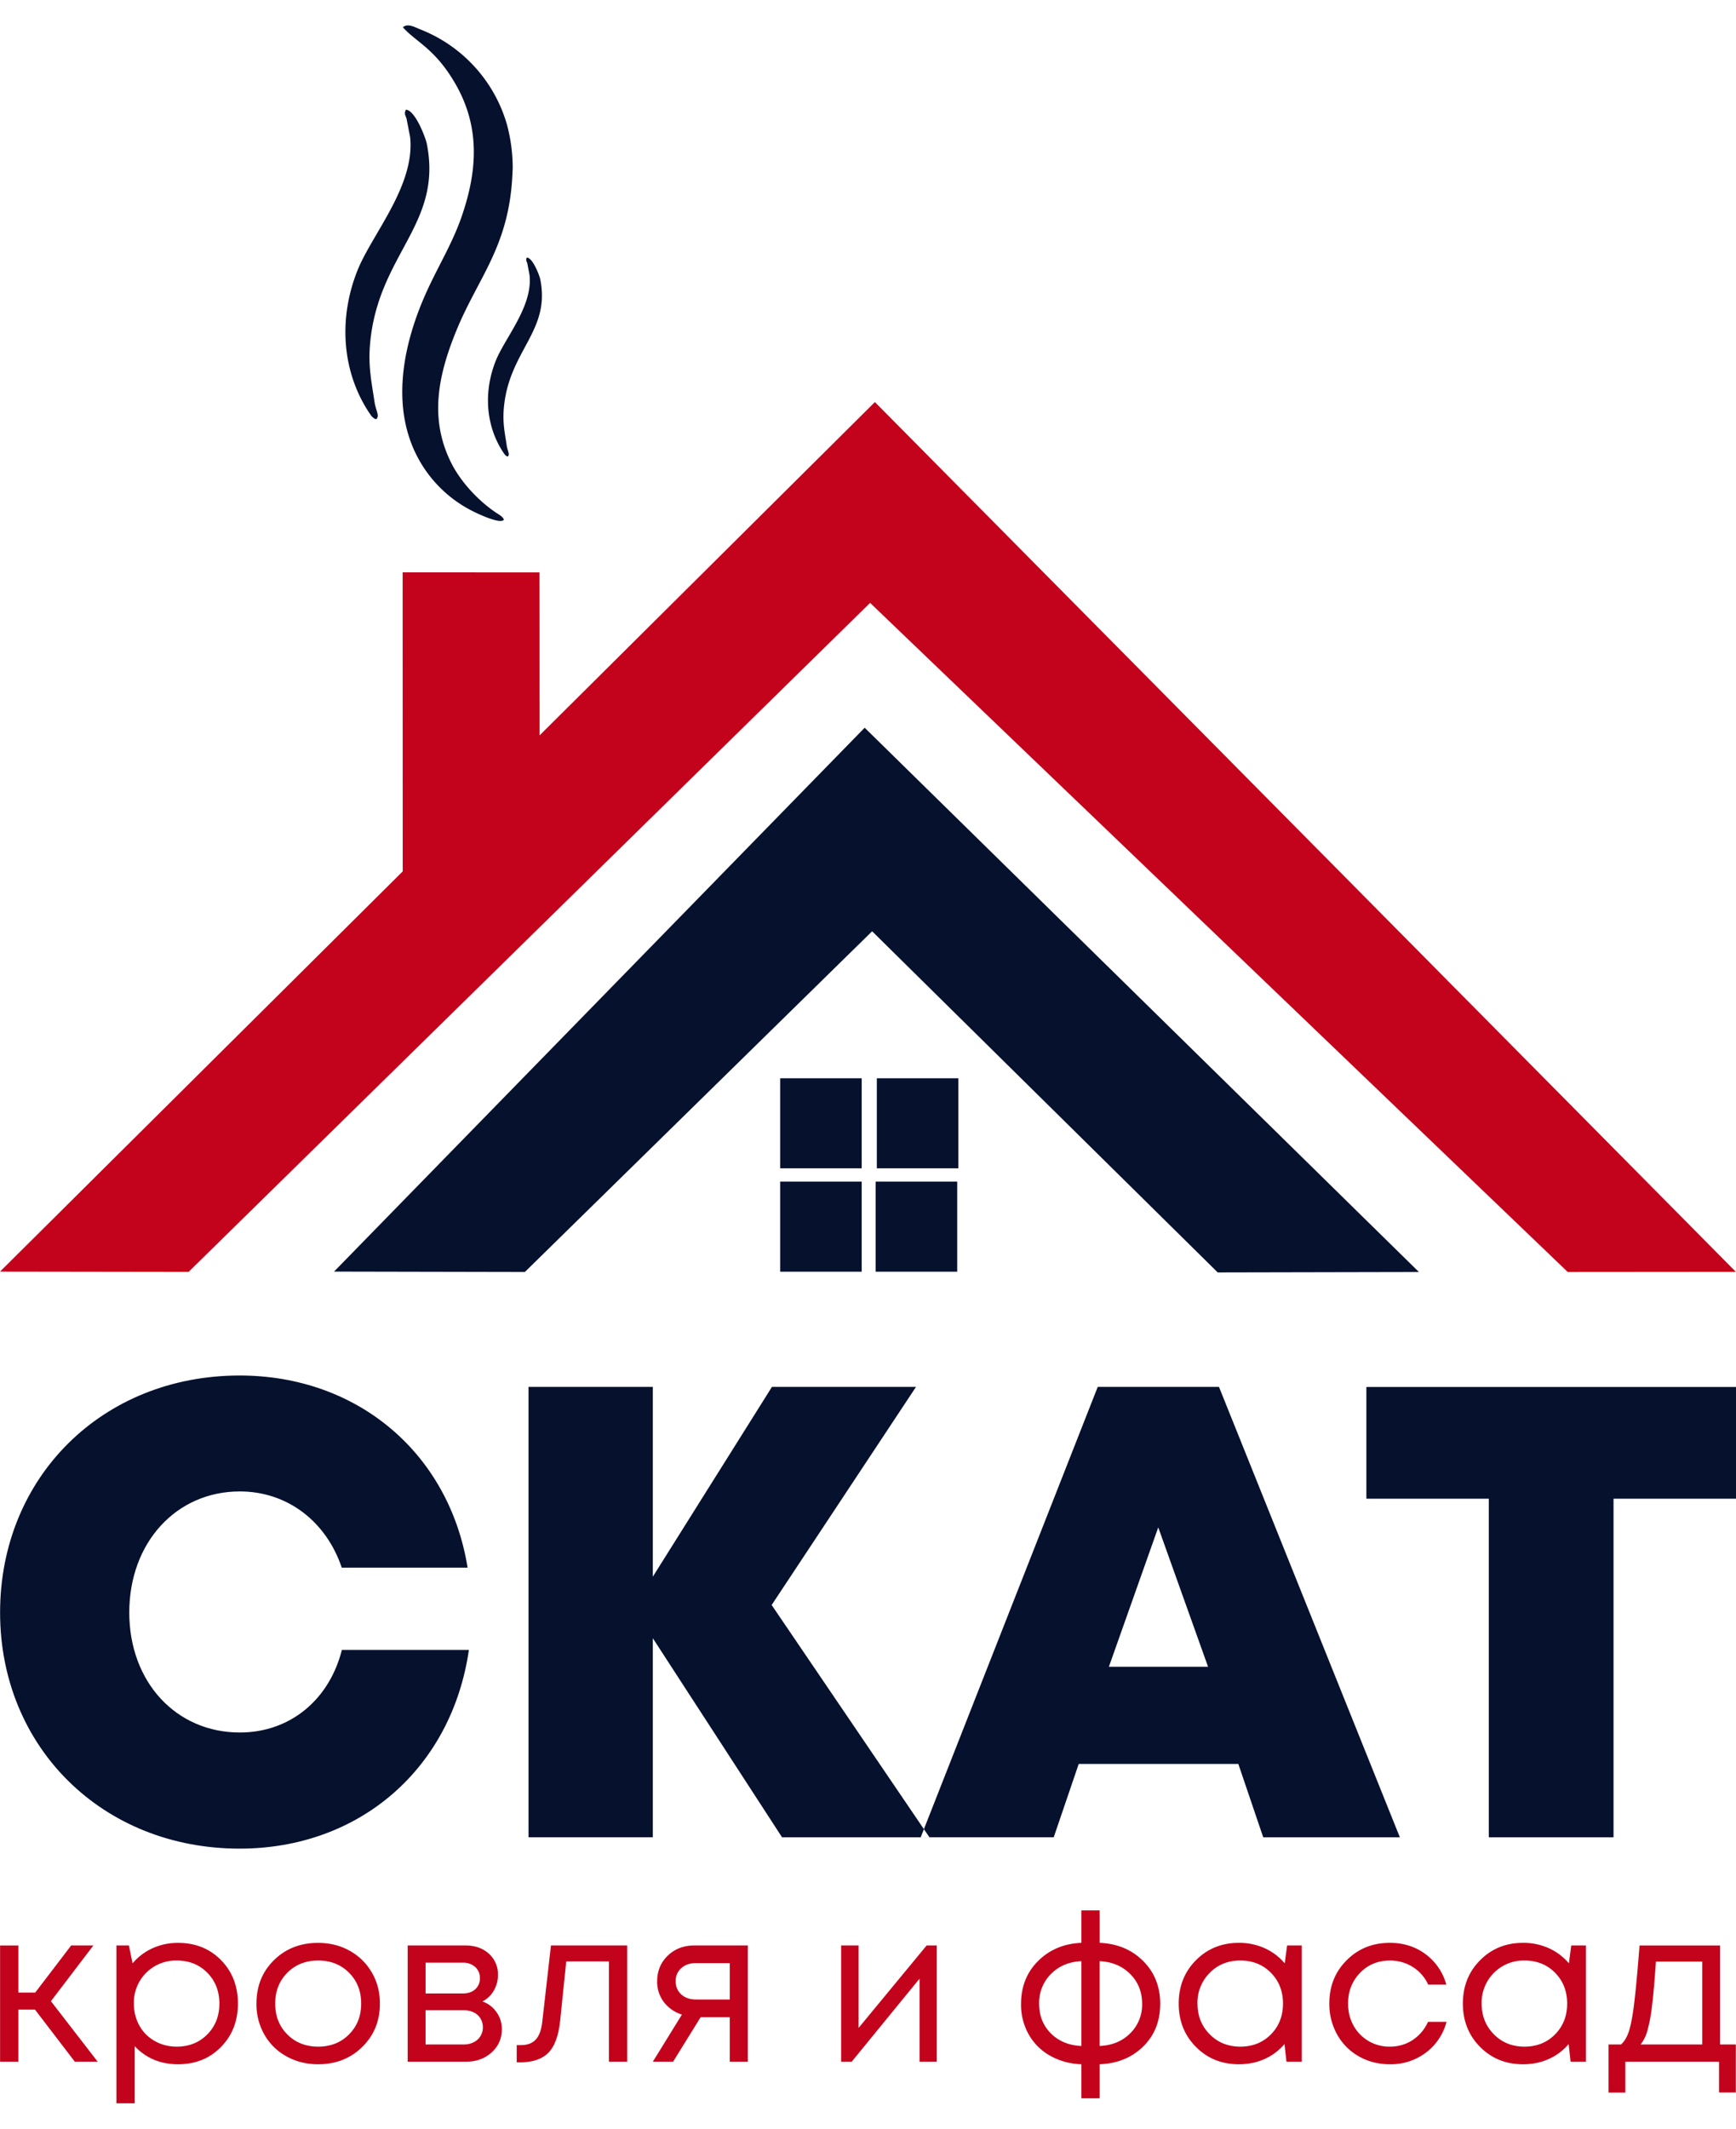 <svg width="62" height="76" fill="none" xmlns="http://www.w3.org/2000/svg"><path fill-rule="evenodd" clip-rule="evenodd" d="M0 45.401l6.735.01 24.34-23.886 24.916 23.89 6.005-.005-30.75-31.055L19.27 26.256l-.003-5.82H14.38l.003 10.675L0 45.401z" fill="#C3021C"/><path fill-rule="evenodd" clip-rule="evenodd" d="M31.148 33.25L43.49 45.43l7.186-.015-19.795-19.433L11.93 45.4l6.815.014 12.403-12.165zM8.558 66.002c4.29 0 7.575-2.867 8.188-7.094H12.21c-.452 1.784-1.855 2.948-3.645 2.948-2.277 0-3.948-1.803-3.948-4.285 0-2.488 1.671-4.322 3.948-4.322 1.698 0 3.086 1.072 3.641 2.722H16.7c-.656-4.077-3.922-6.861-8.142-6.861-4.899 0-8.555 3.626-8.555 8.462 0 4.808 3.656 8.43 8.555 8.43zm24.636-.405l-5.635-8.293 5.156-7.788H27.57l-4.255 6.777v-6.777h-4.439v16.08h4.439V58.49l4.615 7.107h5.263zm11.921 0h4.88l-6.46-16.081h-4.33l-6.322 16.08h4.75l.893-2.618h5.7l.889 2.619zm-1.97-6.088h-3.542l1.763-4.977 1.779 4.977zM62 49.519H48.799v3.99h4.373v12.088h4.454V53.509H62v-3.99z" fill="#06112E"/><path fill-rule="evenodd" clip-rule="evenodd" d="M2.673 73.61L1.25 71.75H.657v1.86H.003v-4.15h.654v1.682h.6l1.285-1.683h.793l-1.516 1.99 1.67 2.16h-.816zm3.685-4.243c.621 0 1.133.205 1.535.615.403.41.604.927.604 1.552 0 .62-.2 1.136-.604 1.549-.402.412-.914.618-1.535.618-.625 0-1.14-.215-1.546-.645v2.037h-.654v-5.634h.446l.131.638c.195-.23.432-.41.712-.538.28-.128.583-.192.911-.192zm-.046 3.704c.441 0 .806-.146 1.093-.438.287-.292.43-.658.43-1.099 0-.44-.143-.807-.43-1.099-.287-.292-.652-.438-1.093-.438a1.5 1.5 0 00-1.531 1.537c0 .287.066.548.196.784.131.236.315.42.55.553.236.134.498.2.785.2zm5.048.63c-.41 0-.785-.093-1.124-.28a2.024 2.024 0 01-.792-.776 2.19 2.19 0 01-.285-1.11c0-.626.21-1.143.627-1.553.418-.41.943-.615 1.574-.615.415 0 .79.093 1.127.28.336.188.6.446.792.777.193.33.289.7.289 1.11 0 .62-.21 1.136-.631 1.549-.42.412-.946.618-1.577.618zm-1.097-1.064c.29.29.657.434 1.1.434.444 0 .81-.144 1.1-.434.29-.29.436-.657.436-1.103 0-.446-.145-.813-.435-1.103-.29-.29-.657-.434-1.1-.434-.444 0-.811.145-1.1.434-.29.29-.435.657-.435 1.103 0 .446.144.813.434 1.103zm6.967-1.18c.21.077.379.205.504.385.126.179.189.381.189.607 0 .333-.122.61-.366.83-.243.22-.547.33-.912.33H14.56v-4.15h2.062c.344 0 .624.099.84.296a.98.98 0 01.322.757 1.105 1.105 0 01-.261.719.938.938 0 01-.293.226zm-.092-.83a.512.512 0 00-.17-.403.637.637 0 00-.438-.15H15.2v1.099h1.331c.185 0 .332-.05.442-.15a.51.51 0 00.166-.396zm-.57 2.367a.758.758 0 00.35-.08.584.584 0 00.327-.53.603.603 0 00-.084-.316.559.559 0 00-.242-.219.806.806 0 00-.358-.077h-1.362v1.222h1.37zm3.109-3.535h2.724v4.15h-.654v-3.581h-1.524l-.215 2.098c-.057.548-.198.936-.423 1.164-.226.228-.565.342-1.016.342h-.115v-.615h.146c.236 0 .415-.067.538-.203.123-.136.2-.352.231-.65l.308-2.705zm5.124 0h1.908v4.15h-.646v-1.59h-1.039l-.985 1.59h-.723l1.039-1.683a1.273 1.273 0 01-.646-.446 1.188 1.188 0 01-.239-.737c0-.37.126-.675.377-.919.252-.243.57-.365.954-.365zm.054 1.93h1.208v-1.3h-1.208c-.215 0-.39.06-.523.18a.602.602 0 00-.2.47c0 .192.066.348.2.469.133.12.308.18.523.18zm8.24-1.93h.362v4.15h-.615v-2.966l-2.424 2.966h-.377v-4.15h.623v2.944l2.431-2.944zm8.34 2.09c0 .615-.202 1.121-.607 1.518-.405.397-.923.609-1.554.634v1.215h-.654V73.7a2.41 2.41 0 01-1.108-.3 1.995 1.995 0 01-.77-.76 2.158 2.158 0 01-.276-1.091c0-.62.203-1.133.611-1.537.408-.405.922-.62 1.543-.646v-1.16h.654v1.16c.626.026 1.142.24 1.55.645.408.405.612.918.612 1.538zm-3.9-1.072a1.45 1.45 0 00-.423 1.065c0 .425.14.777.42 1.057.279.279.642.429 1.088.45V70.02c-.441.02-.803.173-1.085.457zm1.739 2.571c.446-.02.81-.171 1.092-.453a1.43 1.43 0 00.424-1.053c0-.425-.143-.78-.427-1.065-.285-.284-.648-.436-1.09-.457v3.028zm6.694-3.589h.523v4.15h-.546l-.07-.63c-.195.23-.432.409-.711.534-.28.126-.586.188-.92.188-.61 0-1.12-.206-1.53-.618-.411-.413-.617-.929-.617-1.549 0-.62.206-1.136.616-1.548.41-.413.92-.62 1.531-.62a2.2 2.2 0 01.927.193c.28.128.517.308.712.538l.085-.638zm-2.766 3.17c.29.295.655.442 1.096.442.441 0 .805-.146 1.093-.438.287-.292.43-.658.43-1.099 0-.44-.143-.807-.43-1.099-.288-.292-.652-.438-1.093-.438-.441 0-.807.147-1.096.442a1.5 1.5 0 00-.435 1.095c0 .436.145.8.435 1.095zm6.436 1.072c-.405 0-.773-.093-1.104-.28a2.011 2.011 0 01-.777-.78 2.22 2.22 0 01-.281-1.107c0-.62.206-1.136.62-1.548.412-.413.926-.62 1.542-.62.492 0 .92.137 1.28.408a2 2 0 01.736 1.084h-.647a1.445 1.445 0 00-.55-.63 1.504 1.504 0 00-.82-.23c-.425 0-.78.146-1.065.441-.285.295-.427.66-.427 1.095 0 .287.064.547.192.78a1.453 1.453 0 001.301.757c.302 0 .573-.078.812-.234a1.52 1.52 0 00.55-.65h.661a2.005 2.005 0 01-.742 1.103 2.081 2.081 0 01-1.281.411zm6.478-4.242h.523v4.15h-.546l-.07-.63c-.194.23-.431.409-.71.534-.28.126-.587.188-.92.188-.61 0-1.121-.206-1.531-.618-.41-.413-.616-.929-.616-1.549 0-.62.205-1.136.616-1.548.41-.413.92-.62 1.53-.62a2.2 2.2 0 01.928.193c.28.128.517.308.712.538l.084-.638zm-2.766 3.17c.29.295.655.442 1.096.442.442 0 .806-.146 1.093-.438.287-.292.431-.658.431-1.099 0-.44-.144-.807-.43-1.099-.288-.292-.652-.438-1.093-.438a1.5 1.5 0 00-1.531 1.537c0 .436.144.8.434 1.095zm8.083.365h.561v1.714h-.6V73.61h-3.347v1.1h-.6v-1.715h.447c.123-.112.218-.272.284-.48.067-.207.127-.525.181-.953.054-.428.12-1.128.196-2.102h2.878v3.535zm-2.293-2.958c-.046.686-.094 1.22-.142 1.602a5.677 5.677 0 01-.166.876 1.376 1.376 0 01-.238.48h2.2v-2.958H59.14z" fill="#C3021C"/><path fill-rule="evenodd" clip-rule="evenodd" d="M17.998 18.553c-.044-.11-.174-.177-.284-.25-.648-.436-1.271-1.114-1.608-1.794-.782-1.579-.455-3.13.201-4.725.781-1.9 1.883-2.993 1.995-5.586l.009-.2a5.99 5.99 0 00-.207-1.556 5.193 5.193 0 00-3.077-3.386c-.197-.077-.46-.239-.638-.083.458.526 1.145.748 1.881 2.03.873 1.521.785 3.065.232 4.687-.31.913-.762 1.657-1.181 2.543-.884 1.868-1.377 4.102-.475 5.956a4.512 4.512 0 001.957 2.02c.244.13 1.075.523 1.195.344z" fill="#06112E"/><path fill-rule="evenodd" clip-rule="evenodd" d="M13.445 14.96c.117-.125-.022-.296-.07-.615-.107-.717-.226-1.257-.16-2.048.274-3.224 2.61-4.27 2.026-7.174-.038-.186-.401-1.18-.743-1.208-.073.14-.019.203.02.314l.13.67c.18 1.726-1.356 3.46-1.87 4.73-.624 1.536-.611 3.285.192 4.752a4.63 4.63 0 00.3.477c.128.135.175.102.175.102zm14.418 23.537h2.912v3.215h-2.912v-3.215zm3.452 0h2.912v3.215h-2.912v-3.215zm-3.452 3.691h2.912v3.215h-2.912v-3.215zm3.411 0h2.912v3.215h-2.912v-3.215zM18.14 16.295c.076-.08-.014-.19-.044-.395-.07-.461-.146-.808-.103-1.316.176-2.073 1.677-2.745 1.302-4.612-.024-.12-.258-.759-.478-.777-.047.09-.012.131.014.202l.082.43c.116 1.11-.87 2.225-1.202 3.041-.4.987-.392 2.112.124 3.055a3.03 3.03 0 00.193.306c.082.088.113.066.113.066z" fill="#06112E"/></svg>